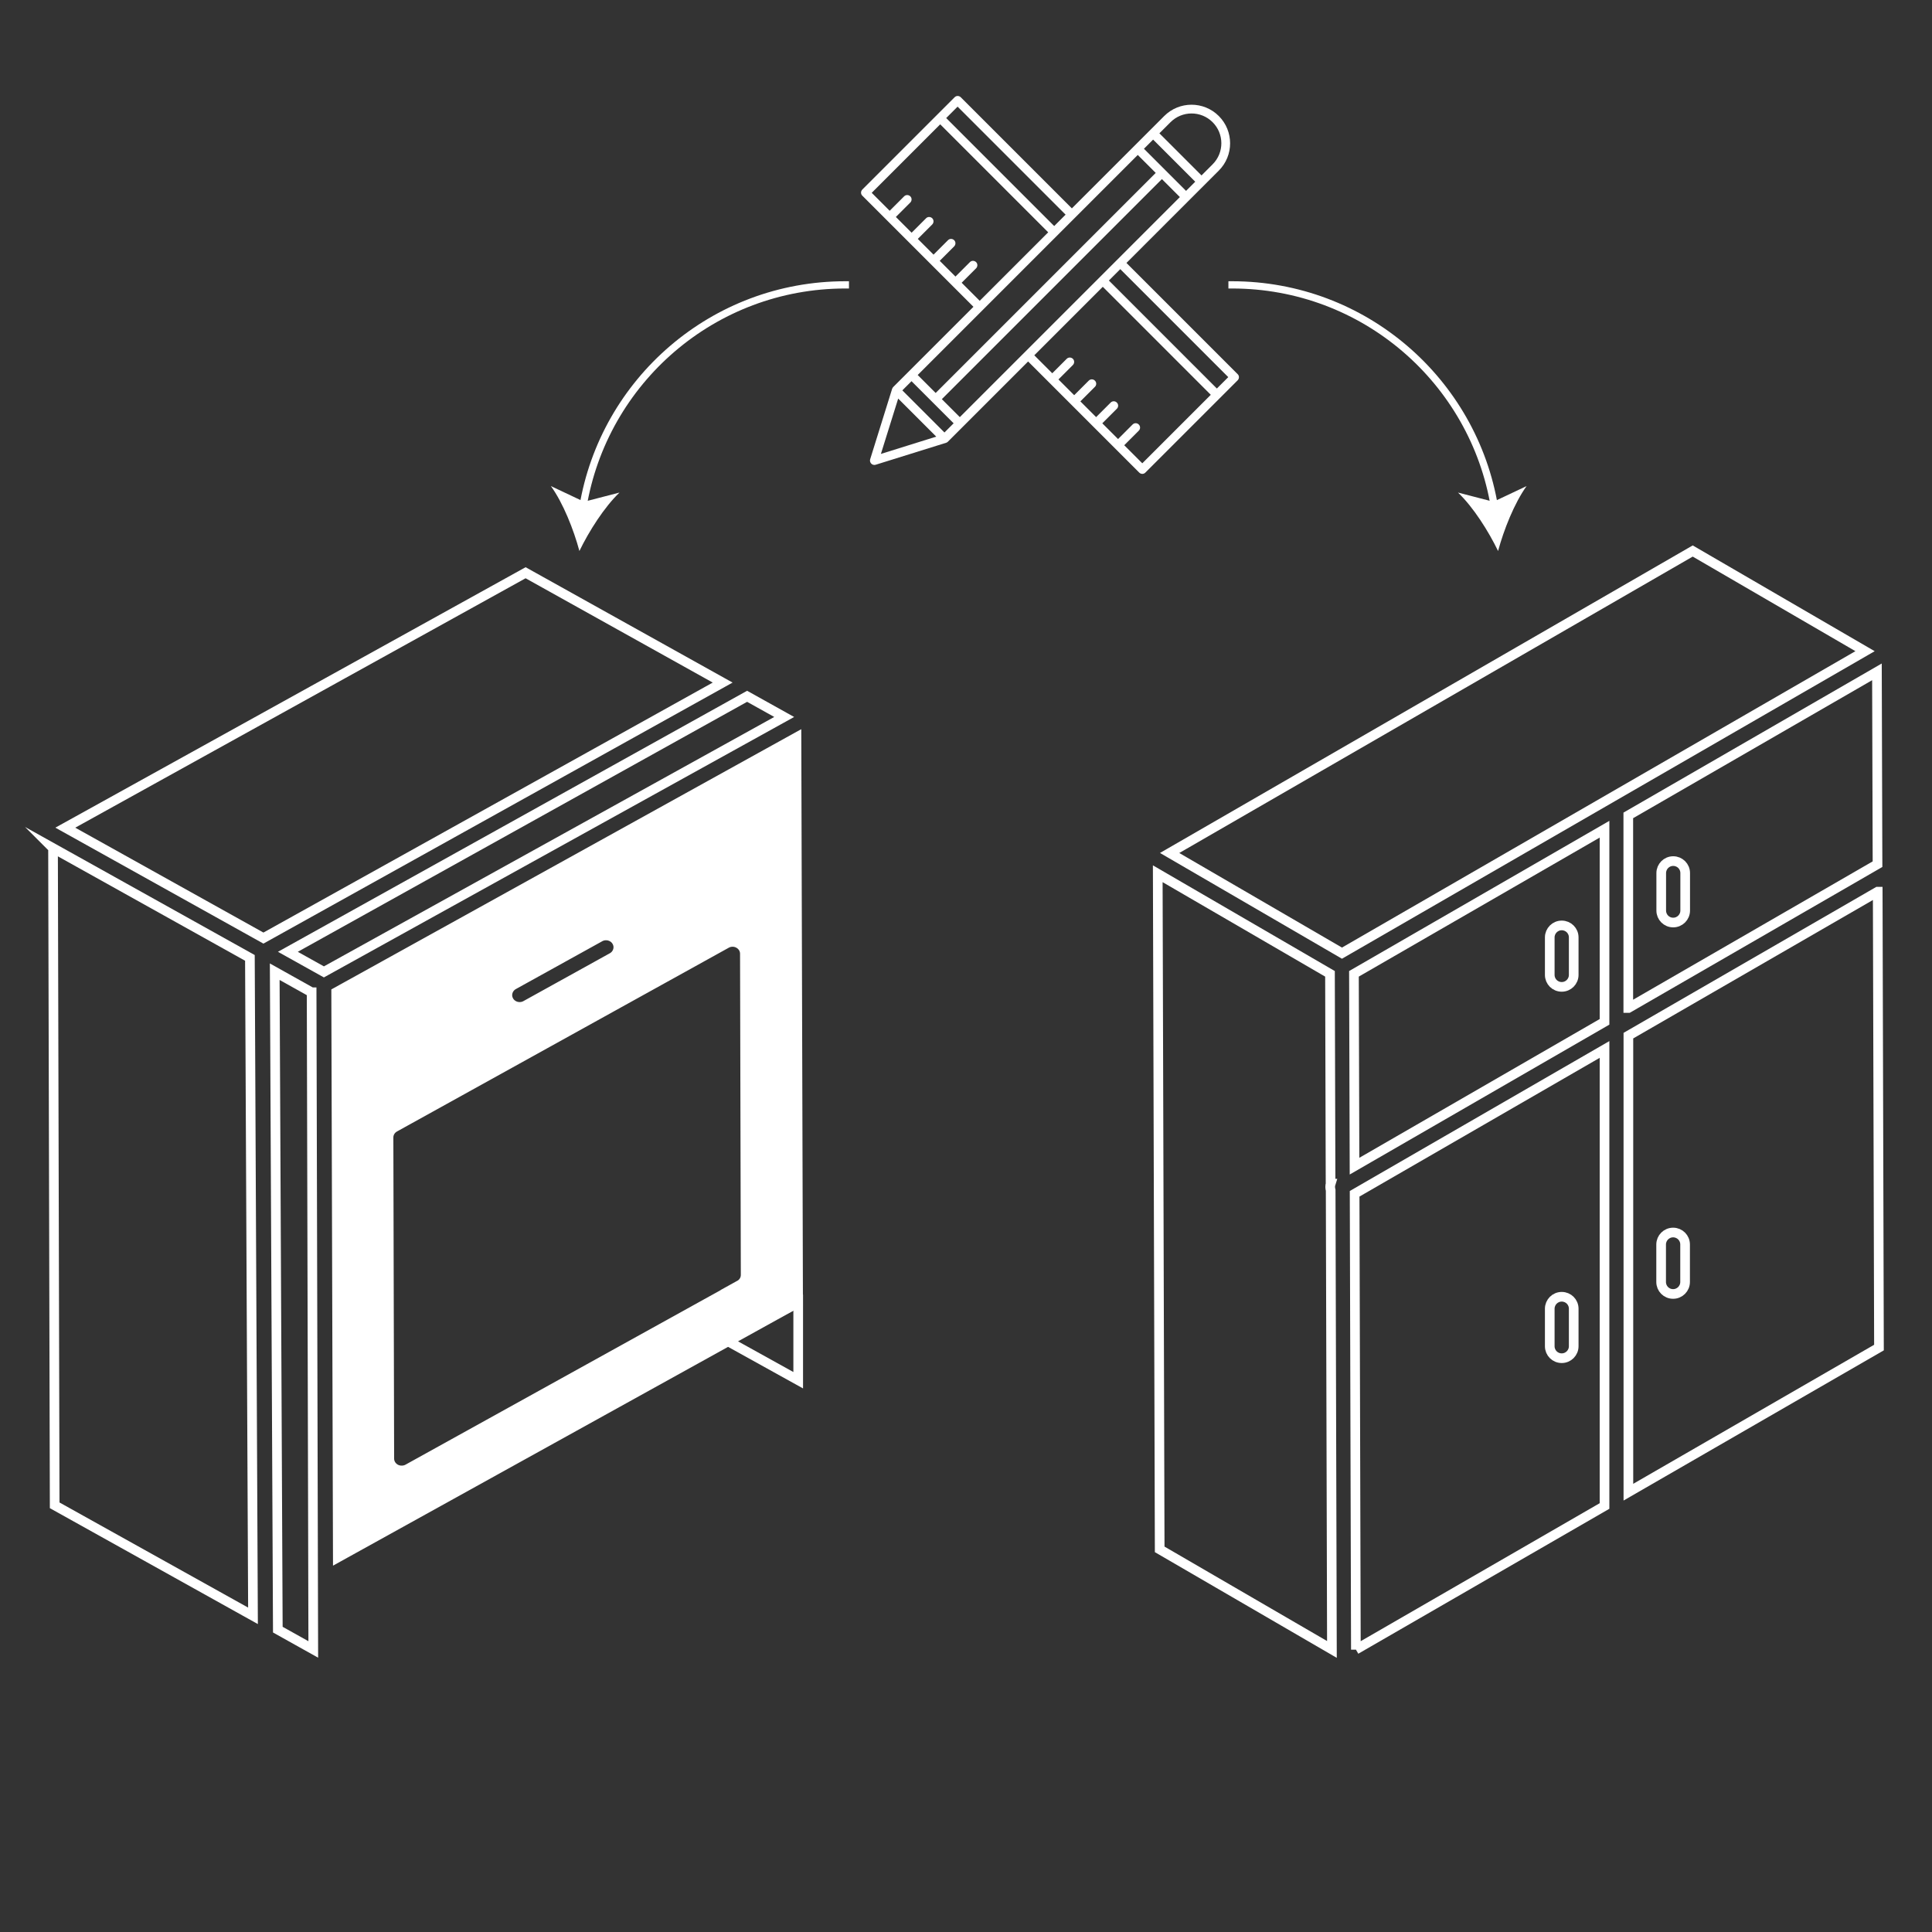 <?xml version="1.0" encoding="UTF-8"?>
<svg id="DISEÑO-CONSTRUCTOR_MODULOS" data-name="DISEÑO-CONSTRUCTOR MODULOS" xmlns="http://www.w3.org/2000/svg" viewBox="0 0 200 200">
  <rect x="0" y="0" width="200" height="200" fill="#333333" stroke="none"/>
  <defs>
    <style>
      .cls-1, .cls-2 {
        fill: #fff;
      }

      .cls-1, .cls-3, .cls-4 {
        stroke: #fff;
        stroke-miterlimit: 10;
      }

      .cls-3, .cls-4 {
        fill: none;
      }

      .cls-4 {
        stroke-linecap: square;
        stroke-width: .75px;
      }
    </style>
  </defs>
  <g id="delineado">
    <g id="G._Design" data-name="G. Design">
      <path class="cls-2" d="M128.11,38.72l-11.5-11.5,9.56-9.56c1.56-1.56,1.56-4.09,0-5.65-1.56-1.56-4.09-1.56-5.65,0,0,0,0,0,0,0l-9.56,9.56-11.5-11.5c-.18-.18-.47-.18-.64,0,0,0,0,0,0,0l-9.55,9.55c-.18.18-.18.47,0,.64,0,0,0,0,0,0l11.5,11.5-8.32,8.32s-.08.11-.1.17c0,0,0,0,0,.01l-2.27,7.28c-.07.24.06.49.3.57.09.03.18.03.27,0l7.28-2.27s0,0,.01,0c.06-.02.12-.06.17-.1l8.32-8.32,11.5,11.5c.18.18.47.18.64,0h0s9.55-9.55,9.55-9.55c.18-.18.18-.47,0-.64h0ZM99.36,43.18l-1.86-1.86,22.78-22.78,1.86,1.86-22.78,22.78ZM97.77,44.77l-4.36-4.36.95-.95,4.36,4.36-.95.95ZM117.78,16.04l1.86,1.86-22.78,22.78-1.86-1.86,22.78-22.78ZM119.37,14.45l4.36,4.36-.95.95-4.36-4.36.95-.95ZM121.16,12.66c1.2-1.21,3.15-1.22,4.36-.02,1.21,1.2,1.22,3.15.02,4.36,0,0-.01.01-.02.02l-1.14,1.14-4.36-4.36,1.14-1.14ZM99.13,11.04l11.18,11.18-1.18,1.18-11.18-11.18,1.18-1.18ZM99.55,29.27l1.5-1.5c.17-.18.17-.47-.01-.64-.18-.17-.46-.17-.63,0l-1.5,1.5-1.63-1.63,1.5-1.5c.17-.18.17-.47-.01-.64-.18-.17-.46-.17-.63,0l-1.5,1.5-1.63-1.63,1.5-1.5c.17-.18.17-.47-.01-.64-.18-.17-.46-.17-.63,0l-1.5,1.5-1.63-1.63,1.5-1.5c.17-.18.17-.47-.01-.64-.18-.17-.46-.17-.63,0l-1.5,1.5-1.86-1.86,7.09-7.09,11.18,11.18-7.09,7.09-1.86-1.86ZM92.98,41.26l3.94,3.94-5.73,1.79,1.79-5.73ZM118.24,47.95l-1.86-1.86,1.5-1.5c.18-.17.19-.46.01-.64-.17-.18-.46-.19-.64-.01,0,0,0,0-.01.01l-1.5,1.5-1.63-1.63,1.5-1.5c.18-.17.19-.46.01-.64-.17-.18-.46-.19-.64-.01,0,0,0,0-.01.01l-1.5,1.5-1.63-1.63,1.5-1.5c.18-.17.19-.46.01-.64-.17-.18-.46-.19-.64-.01,0,0,0,0-.01.01l-1.5,1.5-1.63-1.63,1.5-1.5c.17-.18.17-.47-.01-.64-.18-.17-.46-.17-.63,0l-1.5,1.5-1.86-1.86,7.09-7.09,11.18,11.18-7.09,7.09ZM125.97,40.22l-11.18-11.18,1.18-1.18,11.18,11.18-1.18,1.18Z"/>
    </g>
    <g id="_51" data-name="51">
      <path class="cls-3" d="M77.34,72.08l-47.54,26.45,3.73,2.08,47.65-26.39-3.84-2.14Z"/>
      <path class="cls-3" d="M5.49,87.8l.17,68.03,20.53,11.44-.32-68.11-20.39-11.37Z"/>
      <path class="cls-3" d="M75.18,138.75l7.45,4.13v-8.04s-7.45,3.91-7.45,3.91Z"/>
      <path class="cls-3" d="M32.25,102.72l-3.81-2.13.32,68.11,3.67,2.05c-.02-6.98.03,11.64-.17-68.03Z"/>
      <path class="cls-1" d="M82.45,76.33c-11.24,6.22-36.43,20.18-47.65,26.39l.17,58.51,47.65-26.39-.17-58.51ZM53.16,101.95l8.94-4.95c.61-.34,1.39-.14,1.74.45.35.59.14,1.33-.47,1.67l-8.94,4.95c-.61.34-1.39.14-1.74-.45-.35-.59-.14-1.33.47-1.67ZM76.56,133.04l-34.34,19.02c-.2.11-.42.16-.64.16s-.44-.05-.64-.16c-.39-.22-.64-.62-.64-1.06l-.08-33.25c0-.44.24-.84.64-1.06l34.34-19.02c.39-.22.88-.22,1.27,0,.4.22.64.62.64,1.06l.08,33.25c0,.44-.24.84-.64,1.06Z"/>
      <path class="cls-3" d="M54.41,59.29c-35.25,19.53-9.69,5.36-47.65,26.39l20.51,11.43,47.54-26.45-20.4-11.37Z"/>
    </g>
    <g id="_100" data-name="100">
      <path class="cls-3" d="M140.36,170.76l25.74-14.86v-47.26l-25.87,14.94.13,47.19ZM160.43,135.48c0-.68.55-1.24,1.24-1.24s1.24.55,1.24,1.24v3.88c0,.68-.55,1.24-1.24,1.24s-1.24-.55-1.24-1.24v-3.88Z"/>
      <path class="cls-3" d="M175.23,57.04c-20.85,12.04-36.8,21.25-54.15,31.26l17.84,10.37,54.15-31.26-17.84-10.37Z"/>
      <path class="cls-3" d="M137.74,122.53l-.06-21.72-17.83-10.36.2,69.94,17.83,10.36-.13-47.53c-.06-.23-.07-.47,0-.69Z"/>
      <path class="cls-3" d="M194.37,92.31l-25.8,14.9v47.26l25.94-14.97-.13-47.19ZM174.44,132.71c0,.68-.55,1.24-1.24,1.24s-1.24-.55-1.24-1.24v-3.88c0-.68.55-1.24,1.24-1.24s1.24.55,1.24,1.24v3.88Z"/>
      <path class="cls-3" d="M140.22,120.72l25.88-14.94v-19.94l-25.94,14.97.06,19.91ZM160.43,97.04c0-.68.55-1.24,1.24-1.24s1.24.55,1.24,1.24v3.88c0,.68-.55,1.24-1.24,1.24s-1.24-.55-1.24-1.24v-3.88Z"/>
      <path class="cls-3" d="M168.57,104.35l25.79-14.89-.06-19.91-25.74,14.86v19.94ZM171.97,90.38c0-.68.55-1.24,1.24-1.24s1.24.55,1.24,1.24v3.88c0,.68-.55,1.24-1.24,1.24s-1.24-.55-1.24-1.24v-3.88Z"/>
    </g>
    <g>
      <path class="cls-4" d="M60.34,52.52c2.15-13.07,13.49-23.03,27.17-23.03"/>
      <path class="cls-2" d="M59.98,57.04c.99-2.05,2.58-4.55,4.15-6.05l-3.67.95-3.43-1.62c1.27,1.76,2.36,4.52,2.95,6.72Z"/>
    </g>
    <g>
      <path class="cls-4" d="M154.71,52.52c-2.15-13.07-13.49-23.03-27.17-23.03"/>
      <path class="cls-2" d="M155.08,57.04c.59-2.19,1.68-4.95,2.95-6.72l-3.43,1.62-3.67-.95c1.58,1.5,3.16,4,4.15,6.05Z"/>
    </g>
  </g>
</svg>